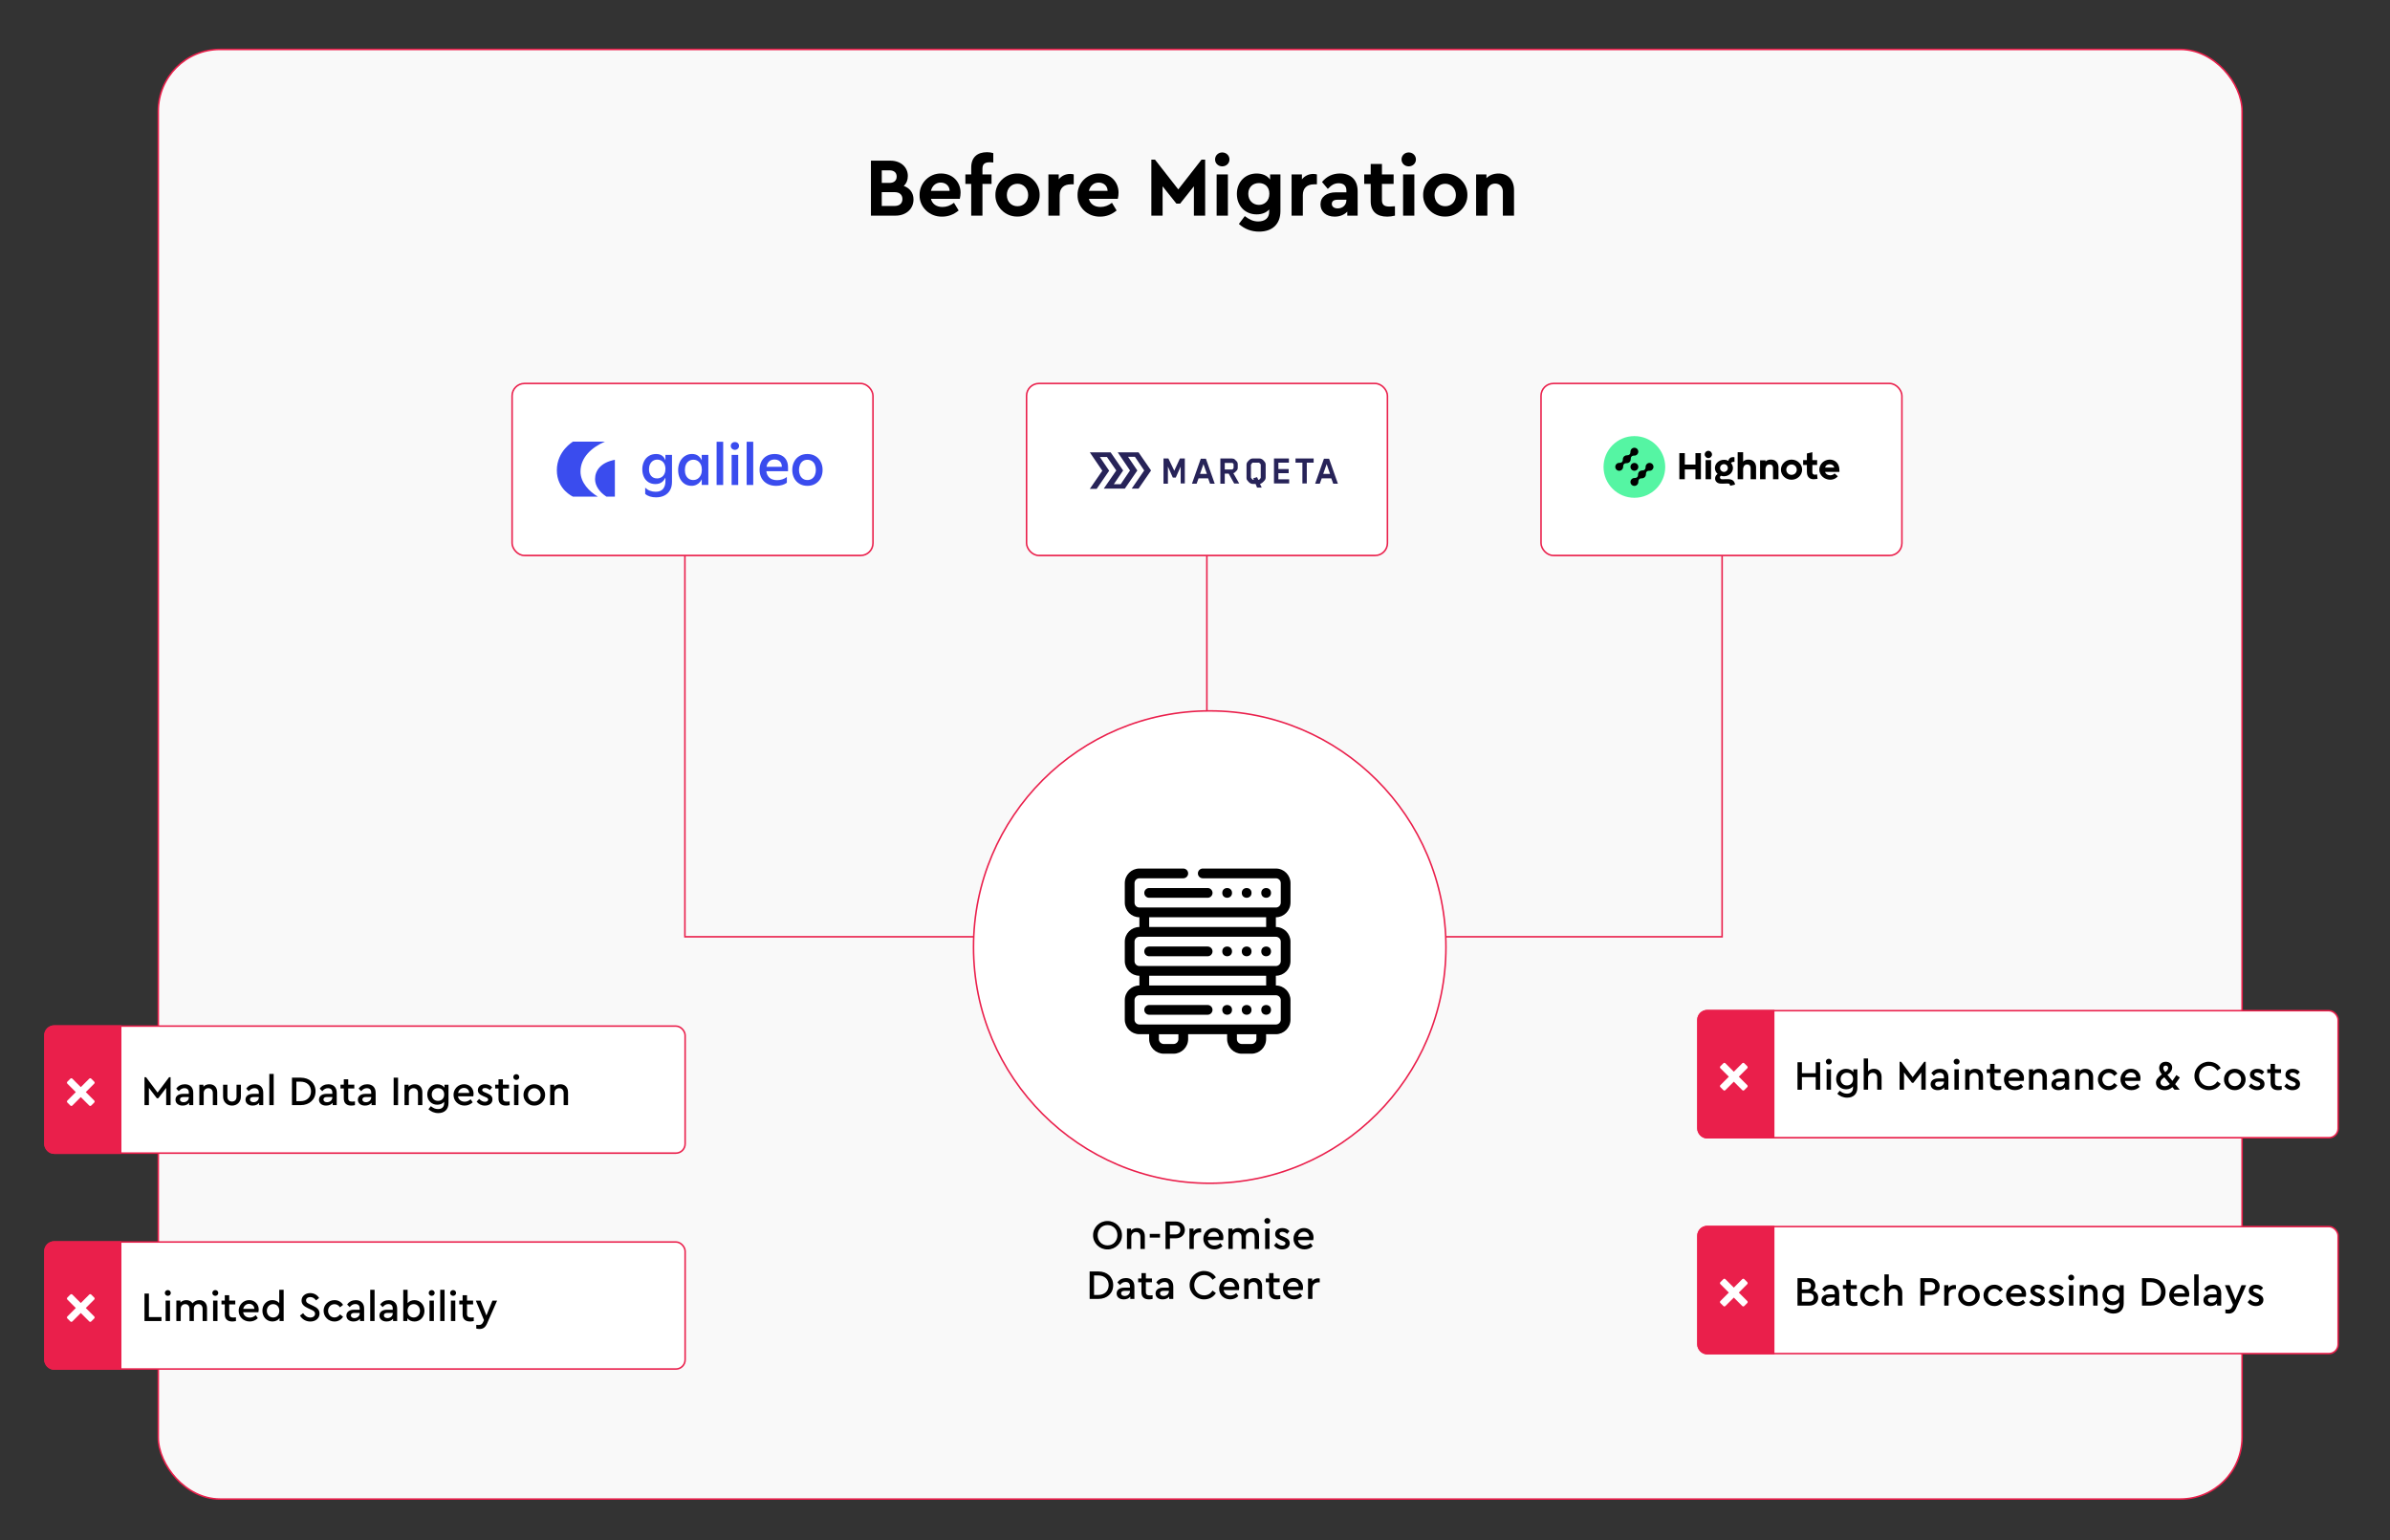 <?xml version="1.0" encoding="UTF-8"?>
<svg id="Layer_1" xmlns="http://www.w3.org/2000/svg" version="1.1" viewBox="0 0 1549.7 998.81">
  <rect x="0" y="0" width="1549.7" height="998.81" fill="#333333" stroke="none"/>
  <!-- Generator: Adobe Illustrator 29.3.0, SVG Export Plug-In . SVG Version: 2.1.0 Build 146)  -->
  <defs>
    <style>
      .st0 {
        fill: #f9f9f9;
      }

      .st0, .st1, .st2, .st3 {
        stroke: #ea1f4b;
        stroke-miterlimit: 10;
      }

      .st4 {
        fill: #55f5a3;
      }

      .st5, .st6 {
        fill-rule: evenodd;
      }

      .st5, .st1 {
        fill: #fff;
      }

      .st7 {
        fill: #272358;
      }

      .st6 {
        fill: #3a4cee;
      }

      .st2 {
        fill: none;
      }

      .st3 {
        fill: #ea1f4b;
      }
    </style>
  </defs>
  <rect class="st0" x="102.63" y="32.05" width="1351.16" height="940.03" rx="40" ry="40"/>
  <g>
    <path d="M718.11,791.79c5.05-.08,9.47,4.1,9.37,9.21.11,5.1-4.32,9.29-9.37,9.2-5.1.08-9.45-4.1-9.34-9.2-.08-5.1,4.27-9.29,9.34-9.21ZM718.13,794.41c-3.7,0-6.4,2.81-6.4,6.56s2.7,6.61,6.4,6.61,6.4-2.81,6.4-6.61-2.75-6.56-6.4-6.56Z"/>
    <path d="M742.3,809.9h-2.83v-7.91c0-1.84-1.16-3.08-2.89-3.08s-3.02,1.27-3.02,3.08v7.91h-2.83v-13.25h2.65v1.3c1-1.05,2.32-1.59,3.97-1.59,3.1,0,4.97,2.11,4.97,5.26v8.29h-.02Z"/>
    <path d="M745.52,800.13h6.64v2.4h-6.64v-2.4Z"/>
    <path d="M755.72,792.08h6.51c3.59,0,6.05,2.24,6.05,5.45s-2.46,5.48-6.05,5.48h-3.64v6.88h-2.86v-17.81h-.01ZM762.17,800.48c2.02,0,3.16-1.16,3.16-2.92s-1.13-2.94-3.16-2.94h-3.59v5.86h3.59Z"/>
    <path d="M778.83,799.16h-.86c-2.24,0-3.89,1.32-3.89,3.67v7.07h-2.83v-13.25h2.65v1.73c.94-1.19,2.35-1.86,3.86-1.86.41,0,.76.05,1.08.13v2.51h-.01Z"/>
    <path d="M783.15,804.2c.35,2.16,2.05,3.48,4.32,3.48,1.38,0,2.67-.51,3.86-1.57l1.35,1.94c-1.51,1.43-3.27,2.13-5.29,2.13-4.05,0-7.13-3-7.13-6.91-.08-3.8,3.1-7.02,6.86-6.94,3.51,0,6.13,2.62,6.13,6.07,0,.57-.08,1.16-.22,1.78h-9.88v.02ZM790.41,801.99c-.03-2.03-1.54-3.24-3.4-3.24s-3.37,1.27-3.81,3.24h7.21Z"/>
    <path d="M816.38,809.9h-2.86v-7.88c0-1.86-1.05-3.08-2.75-3.08s-2.92,1.24-2.92,2.94v8.02h-2.83v-7.88c0-1.84-1.08-3.08-2.78-3.08s-2.92,1.24-2.92,3.08v7.88h-2.83v-13.25h2.65v1.24c.95-.97,2.24-1.54,3.83-1.54,1.84,0,3.24.78,4.02,2.08.97-1.27,2.62-2.08,4.48-2.08,3.05,0,4.91,2.11,4.91,5.26v8.29Z"/>
    <path d="M821.76,789.82c1.05,0,1.92.84,1.92,1.89s-.86,1.86-1.92,1.86-1.94-.81-1.94-1.86.86-1.89,1.94-1.89ZM820.33,796.65h2.83v13.25h-2.83v-13.25Z"/>
    <path d="M827.65,805.85c1.16,1.21,2.32,1.89,3.73,1.89,1.21,0,2.13-.51,2.13-1.48,0-.78-.57-1.11-1.86-1.65l-1.35-.57c-2.35-.97-3.46-2-3.46-3.86,0-2.38,1.97-3.83,4.67-3.83,1.92,0,3.43.68,4.59,2.05l-1.54,1.75c-.84-.86-1.94-1.35-3.1-1.35s-1.81.43-1.81,1.27c0,.67.46,1.03,1.75,1.56l1.27.51c2.51,1.05,3.62,2.13,3.62,3.99,0,1.27-.46,2.27-1.4,3-.95.7-2.11,1.05-3.51,1.05-2.27,0-4.16-1.03-5.35-2.56l1.62-1.78h0Z"/>
    <path d="M841.61,804.2c.35,2.16,2.05,3.48,4.32,3.48,1.38,0,2.67-.51,3.86-1.57l1.35,1.94c-1.51,1.43-3.27,2.13-5.29,2.13-4.05,0-7.13-3-7.13-6.91-.08-3.8,3.1-7.02,6.86-6.94,3.51,0,6.13,2.62,6.13,6.07,0,.57-.08,1.16-.22,1.78h-9.88v.02ZM848.87,801.99c-.03-2.03-1.54-3.24-3.4-3.24s-3.37,1.27-3.81,3.24h7.21Z"/>
    <path d="M706.53,824.49h5.59c5.83,0,9.69,3.62,9.69,8.88s-3.89,8.93-9.69,8.93h-5.59v-17.81ZM712.09,839.74c4.13,0,6.78-2.64,6.78-6.37s-2.62-6.29-6.78-6.29h-2.7v12.66h2.7Z"/>
    <path d="M735.55,842.3h-2.65v-1.48c-.97,1.16-2.43,1.78-4.24,1.78-2.78,0-4.62-1.54-4.62-3.83s1.89-3.78,4.89-3.78h3.75v-.86c0-1.84-1.03-2.83-2.83-2.83-1.48,0-2.56.65-3.67,1.97l-1.65-1.67c1.32-1.92,3.29-2.84,5.59-2.84,3.27,0,5.43,1.97,5.43,5.54v8.02-.02ZM732.69,837.04h-3.4c-1.51,0-2.35.54-2.35,1.62s.94,1.75,2.32,1.75c1.92,0,3.43-1.32,3.43-3.13v-.24Z"/>
    <path d="M747.38,842.3c-.89.19-1.67.3-2.35.3-3.05,0-4.89-1.51-4.89-4.62v-6.48h-2.16v-2.46h2.16v-3.48h2.86v3.48h3.94v2.46h-3.94v6.24c0,1.7.89,2.29,2.62,2.29.4,0,.97-.05,1.75-.13v2.4h.01Z"/>
    <path d="M760.77,842.3h-2.65v-1.48c-.97,1.16-2.43,1.78-4.24,1.78-2.78,0-4.62-1.54-4.62-3.83s1.89-3.78,4.89-3.78h3.75v-.86c0-1.84-1.03-2.83-2.83-2.83-1.48,0-2.56.65-3.67,1.97l-1.65-1.67c1.32-1.92,3.29-2.84,5.59-2.84,3.27,0,5.43,1.97,5.43,5.54v8.02-.02ZM757.91,837.04h-3.4c-1.51,0-2.35.54-2.35,1.62s.94,1.75,2.32,1.75c1.92,0,3.43-1.32,3.43-3.13v-.24Z"/>
    <path d="M780.75,824.19c3.27,0,6.1,1.59,7.64,4.1l-2.16,1.59c-1.27-1.97-3.1-3.08-5.45-3.08-3.64,0-6.42,2.81-6.42,6.59s2.78,6.59,6.42,6.59c2.35,0,4.18-1.11,5.45-3.08l2.16,1.59c-1.51,2.51-4.32,4.1-7.64,4.1-5.07.08-9.47-4.1-9.37-9.2-.11-5.1,4.29-9.29,9.37-9.21h0Z"/>
    <path d="M793.41,836.6c.35,2.16,2.05,3.48,4.32,3.48,1.38,0,2.67-.51,3.86-1.57l1.35,1.94c-1.51,1.43-3.27,2.13-5.29,2.13-4.05,0-7.13-3-7.13-6.91-.08-3.8,3.1-7.02,6.86-6.94,3.51,0,6.13,2.62,6.13,6.07,0,.57-.08,1.16-.22,1.78h-9.88v.02ZM800.67,834.39c-.03-2.03-1.54-3.24-3.4-3.24s-3.37,1.27-3.81,3.24h7.21Z"/>
    <path d="M818.33,842.3h-2.83v-7.91c0-1.84-1.16-3.08-2.89-3.08s-3.02,1.27-3.02,3.08v7.91h-2.83v-13.25h2.65v1.3c1-1.05,2.32-1.59,3.97-1.59,3.1,0,4.97,2.11,4.97,5.26v8.29h-.02Z"/>
    <path d="M830.16,842.3c-.89.19-1.67.3-2.35.3-3.05,0-4.89-1.51-4.89-4.62v-6.48h-2.16v-2.46h2.16v-3.48h2.86v3.48h3.94v2.46h-3.94v6.24c0,1.7.89,2.29,2.62,2.29.41,0,.97-.05,1.75-.13v2.4h.01Z"/>
    <path d="M834.8,836.6c.35,2.16,2.05,3.48,4.32,3.48,1.38,0,2.67-.51,3.86-1.57l1.35,1.94c-1.51,1.43-3.27,2.13-5.29,2.13-4.05,0-7.13-3-7.13-6.91-.08-3.8,3.1-7.02,6.86-6.94,3.51,0,6.13,2.62,6.13,6.07,0,.57-.08,1.16-.22,1.78h-9.88v.02ZM842.06,834.39c-.03-2.03-1.54-3.24-3.4-3.24s-3.37,1.27-3.81,3.24h7.21Z"/>
    <path d="M855.73,831.56h-.86c-2.24,0-3.89,1.32-3.89,3.67v7.07h-2.83v-13.25h2.64v1.73c.95-1.19,2.35-1.86,3.86-1.86.41,0,.76.05,1.08.13v2.51Z"/>
  </g>
  <polyline class="st2" points="444.1 350.84 444.1 607.46 665.63 607.46"/>
  <polyline class="st2" points="1116.63 350.84 1116.63 607.46 895.1 607.46"/>
  <g>
    <rect class="st1" x="332.05" y="248.67" width="234" height="111.54" rx="8" ry="8"/>
    <g id="Galileo-Financial-Technologies">
      <path id="Shape" class="st6" d="M371.55,286.37h20.72c-8.69,3.77-15.87,10.27-15.87,19.46,0,7.13,5.75,12.93,11.27,16.23h-16.11s-10.5-4.56-10.5-17.11,10.5-18.58,10.5-18.58h-.01ZM398.69,322.06h-5.44c-4.42-2.81-7.41-6.98-7.41-11.38,0-5.62,3.76-10.8,12.85-12.52v23.9ZM431.46,298.43c-.49-1.17-1.11-2.08-1.86-2.71-1.03-.88-2.42-1.32-4.16-1.32s-3.35.42-4.72,1.26c-1.38.85-2.47,2.09-3.15,3.56-.74,1.6-1.12,3.34-1.09,5.1,0,1.87.35,3.53,1.04,4.98.63,1.39,1.66,2.56,2.95,3.39,1.28.8,2.79,1.21,4.54,1.21s3.24-.48,4.4-1.44c.82-.68,1.5-1.59,2.06-2.76v2.33c0,2.13-.52,3.8-1.55,5.02s-2.63,1.83-4.79,1.83c-1.28.01-2.56-.22-3.76-.68-1.13-.44-2.16-1.12-3.02-1.97v4.05c.89.77,1.94,1.34,3.08,1.68,1.28.38,2.6.56,3.93.55,2.09,0,3.91-.4,5.46-1.19,1.52-.76,2.78-1.96,3.61-3.43.86-1.49,1.29-3.29,1.29-5.39v-17.5h-4.27v3.45-.02ZM428.9,309.44c-.86.53-1.86.8-2.88.78-1.59,0-2.86-.54-3.8-1.61-.94-1.08-1.41-2.51-1.41-4.29,0-1.25.22-2.33.67-3.27.41-.89,1.06-1.65,1.88-2.2.84-.54,1.82-.82,2.82-.8.97-.01,1.92.24,2.74.74.82.51,1.47,1.24,1.88,2.12.46.99.69,2.08.67,3.17,0,1.22-.22,2.29-.67,3.21-.41.89-1.07,1.64-1.9,2.16h0ZM452.95,295.76c.83.66,1.52,1.57,2.07,2.75v-3.53h4.27v19.48h-4.27v-3.75c-.27.6-.61,1.16-1.02,1.68-.64.82-1.45,1.48-2.39,1.93-1.01.49-2.12.74-3.25.72-1.7,0-3.2-.44-4.5-1.3-1.3-.87-2.32-2.08-3.05-3.62-.73-1.54-1.1-3.3-1.1-5.27s.39-3.79,1.15-5.39c.77-1.59,1.84-2.84,3.23-3.74,1.37-.89,2.98-1.36,4.62-1.34,1.67,0,3.08.45,4.23,1.36v.02ZM449.46,311.28c1.15,0,2.14-.29,2.98-.86.86-.59,1.53-1.41,1.96-2.35.47-1,.7-2.15.7-3.45s-.22-2.39-.67-3.36c-.41-.93-1.07-1.73-1.92-2.3-.86-.56-1.87-.86-2.9-.84-1.03-.02-2.05.27-2.91.84-.86.57-1.54,1.38-1.94,2.33-.44.99-.66,2.16-.66,3.48s.22,2.48.66,3.45c.4.92,1.05,1.7,1.88,2.26.84.54,1.82.82,2.82.8h0ZM468.92,286.46h-4.27v28.01h4.27v-28.01ZM474.61,287.35c.52-.47,1.2-.72,1.9-.7.79,0,1.42.23,1.92.7.24.23.44.51.57.82s.19.64.18.98c0,.34-.06.68-.19.99s-.33.6-.58.83c-.51.47-1.19.74-1.89.74s-1.38-.26-1.89-.74c-.25-.23-.45-.52-.59-.83-.13-.32-.2-.66-.19-1-.01-.34.05-.67.18-.98s.33-.59.58-.81h0ZM478.66,294.98h-4.27v19.49h4.27v-19.49ZM484.14,286.46h4.27v28.01h-4.27v-28.01ZM506.89,295.41c-1.31-.67-2.83-1.01-4.58-1.01-2.03,0-3.79.43-5.26,1.3-1.46.85-2.63,2.11-3.37,3.62-.77,1.54-1.16,3.3-1.16,5.27,0,2.13.44,3.97,1.33,5.54.87,1.55,2.17,2.81,3.76,3.64,1.62.86,3.5,1.29,5.64,1.29,1.34,0,2.67-.18,3.95-.56,1.22-.38,2.23-.86,3.01-1.46v-3.73c-.86.66-1.82,1.17-2.86,1.5-1.1.37-2.25.56-3.4.56-2.22,0-3.94-.58-5.17-1.73-1.06-1-1.68-2.35-1.86-4.06h14.04v-2.57c0-1.79-.35-3.33-1.06-4.63-.68-1.27-1.73-2.3-3.02-2.96h0ZM497.53,300.95c.36-.88.97-1.64,1.76-2.18.78-.53,1.77-.8,2.97-.8.87-.02,1.72.17,2.5.56.7.37,1.28.95,1.64,1.65.38.71.58,1.55.59,2.53h-9.96c.09-.61.25-1.2.49-1.77h0ZM528.67,295.72c1.49.88,2.69,2.16,3.47,3.69.83,1.58,1.24,3.36,1.24,5.33s-.41,3.74-1.23,5.31c-.78,1.53-1.99,2.8-3.47,3.68-1.49.88-3.21,1.32-5.17,1.32s-3.65-.44-5.13-1.32c-1.48-.87-2.68-2.15-3.45-3.68-.81-1.57-1.21-3.34-1.21-5.31s.4-3.75,1.21-5.33c.76-1.53,1.95-2.81,3.42-3.69,1.48-.88,3.19-1.32,5.15-1.32s3.68.44,5.17,1.32ZM526.45,310.44c.85-.57,1.51-1.38,1.9-2.32.45-1.07.67-2.22.65-3.38.02-1.18-.2-2.35-.64-3.45-.39-.94-1.05-1.75-1.9-2.32-.88-.56-1.9-.84-2.93-.82-1.12,0-2.09.27-2.9.82-.84.58-1.49,1.38-1.88,2.31-.46,1.09-.69,2.26-.67,3.45-.02,1.16.21,2.32.67,3.39.4.93,1.05,1.73,1.88,2.32.81.56,1.77.84,2.9.84,1.04.02,2.06-.27,2.93-.84h-.01Z"/>
    </g>
  </g>
  <g>
    <rect class="st1" x="999.22" y="248.67" width="234" height="111.54" rx="8" ry="8"/>
    <g>
      <circle class="st4" cx="1059.75" cy="302.79" r="20"/>
      <path d="M1061.56,300.93c.99.99.99,2.6,0,3.6-.99.99-2.6.99-3.6,0-.99-.99-.99-2.6,0-3.6.99-.99,2.6-.99,3.6,0Z"/>
      <path d="M1069.53,305.28c.68.02,1.35-.24,1.86-.76.99-.99.99-2.6,0-3.6s-2.6-.99-3.6,0c-.52.52-.8,1.22-.76,1.89.03.62-.1,1.24-.57,1.7-.46.46-1.1.55-1.75.57-.61-.02-1.19.19-1.68.6-.06.05-.11.1-.16.15h0c-.13.13-.25.28-.35.43-.29.44-.43.95-.4,1.45.03.62-.1,1.24-.57,1.7-.46.46-1.1.55-1.75.57-.69-.03-1.33.24-1.85.76-.99.99-.99,2.6,0,3.6.99.99,2.6.99,3.6,0,.52-.52.78-1.22.75-1.89,0-.58.11-1.24.57-1.71.46-.46,1.05-.58,1.71-.57h.03c.53.02,1.06-.14,1.51-.46.12-.08.24-.18.35-.29h0c.26-.26.45-.56.58-.89.13-.32.18-.66.17-1,0-.58.11-1.24.57-1.71.46-.46,1.05-.58,1.71-.57h.03v.03Z"/>
      <path d="M1059.69,295.45c.68.02,1.35-.24,1.86-.76.99-.99.99-2.6,0-3.6-.99-.99-2.6-.99-3.6,0-.52.52-.8,1.22-.76,1.89.03.62-.1,1.24-.57,1.7-.46.46-1.1.55-1.75.57-.61-.02-1.19.19-1.68.6-.06.05-.11.1-.16.15h0c-.13.14-.25.29-.35.44-.29.44-.43.95-.4,1.45.03.62-.1,1.24-.57,1.7-.46.46-1.1.55-1.75.57-.69-.03-1.33.24-1.85.76-.99.99-.99,2.6,0,3.6.99.99,2.6.99,3.6,0,.52-.52.78-1.22.75-1.89,0-.58.11-1.24.57-1.71.46-.46,1.05-.58,1.71-.57h.03c.53.02,1.06-.14,1.51-.46.12-.08.24-.18.35-.29h0c.26-.26.45-.56.58-.89.13-.32.18-.66.17-1,0-.58.11-1.24.57-1.71.46-.46,1.05-.58,1.71-.57h.03v.02Z"/>
      <path d="M1099.35,301.26h-6.9v-7.43h-3.54v16.93h3.54v-6.35h6.9v6.35h3.54v-16.93h-3.54v7.43Z"/>
      <path d="M1107.71,292.33c-1.3,0-2.36,1.06-2.36,2.36s1.06,2.36,2.36,2.36,2.36-1.06,2.36-2.36-1.06-2.36-2.36-2.36Z"/>
      <path d="M1109.47,298.36h-3.54v12.4h3.54v-12.4Z"/>
      <path d="M1133.77,298.04c-.2,0-2.28-.15-3.51,1.26v-6.05h-3.54v17.52h3.54v-6.67c0-.76.47-2.9,2.57-2.9,2.28,0,2.28,1.9,2.28,2.66v6.9h3.54v-7.98c0-.2-.2-4.74-4.88-4.74Z"/>
      <path d="M1148.3,298.04c-.21,0-2.28-.15-3.51,1.26v-.79h-3.54v12.25h3.54v-6.67c0-.76.47-2.9,2.57-2.9,2.28,0,2.28,1.9,2.28,2.66v6.9h3.54v-7.98c0-.2-.21-4.74-4.88-4.74h0Z"/>
      <path d="M1161.64,298.04c-3.8,0-6.87,2.92-6.87,6.52s3.07,6.52,6.87,6.52,6.87-2.92,6.87-6.52-3.07-6.52-6.87-6.52ZM1161.64,307.92c-1.87,0-3.39-1.43-3.39-3.36s1.52-3.36,3.39-3.36,3.39,1.43,3.39,3.36-1.52,3.36-3.39,3.36Z"/>
      <path d="M1177.14,307.79c-2.2.25-1.99-1.68-1.99-1.68v-4.59h3.1v-3.16h-3.1v-5.12l-3.54.82v4.3h-2.43v3.16h2.43v4.42c0,4.83,3.71,4.83,4.36,4.83,1.17,0,2.56-.3,2.56-.3l-.34-2.87c-.65.15-1.04.19-1.04.19h-.01Z"/>
      <path d="M1192.69,304.82c0-4.47-2.98-6.79-6.23-6.79-3.74,0-6.78,2.92-6.78,6.52s3.19,6.45,6.93,6.52c2.62.05,4.41-1.36,5.01-2.19.01-.02.03-.04.03-.04l-2.1-1.85c-1.2,1.4-2.99,1.21-2.99,1.21-1.19-.09-2.69-.61-3.16-2.19h9.3v-1.2h-.01ZM1183.45,303.21c.25-1.55,1.7-2.16,2.95-2.16s2.55.53,2.95,2.16h-5.91.01Z"/>
      <path d="M1121.3,310.75c-2.63-.15-3.8.15-5.12,0-.75-.08-1.42-1.25-.39-2.25.63.22,1.32.33,2.03.33,3.23,0,5.85-2.39,5.85-5.34,0-1.22-.51-2.34-1.26-3.22.49-.97,2.25-.78,2.25-.78v-2.92c-.42-.29-1.56-.13-2.05,0-.74.2-1.86,1.16-1.9,2.3-.08-.05-.17-.09-.26-.14-1.23-.61-2.35-.57-2.63-.57-3.23,0-5.85,2.39-5.85,5.34,0,1.5.68,2.85,1.76,3.82-.4.27-1.65,1.17-1.65,3s1.52,3.03,2.92,3.22c2.19.29,5.08-.2,5.97.06.76.23.91,1.25.91,1.4l3.07-.73c0-1.61-1.17-3.36-3.65-3.51h0ZM1117.83,300.97c1.39,0,2.52,1.13,2.52,2.52s-1.13,2.52-2.52,2.52-2.52-1.13-2.52-2.52,1.13-2.52,2.52-2.52Z"/>
    </g>
  </g>
  <line class="st2" x1="782.55" y1="350.84" x2="782.55" y2="479.15"/>
  <g>
    <rect class="st1" x="665.63" y="248.67" width="234" height="111.54" rx="8" ry="8"/>
    <path class="st7" d="M864.49,313.66l-1.27-3.49h-6.19l-1.27,3.49h-3.02l5.72-16.2h3.33l5.72,16.2h-3.02M860.2,300.96l-2.22,6.35h4.45l-2.22-6.35M847.34,300.01v13.5h-2.86v-13.5h-4.45v-2.7h11.75v2.7h-4.45M826.06,313.66v-16.35h9.69v2.7h-6.83v4.13h6.67v2.7h-6.67v3.97h6.99v2.7h-9.84M817.01,313.82l1.11,2.38h-3.02l-.95-2.38h-1.75c-.64,0-1.27-.16-1.75-.48-.64-.32-1.59-1.43-1.91-1.91-.48-.64-.48-1.11-.48-1.59v-8.57c0-.48.16-1.11.48-1.59s1.43-1.59,1.91-1.91,1.11-.48,1.75-.48h4.13c.64,0,1.27.16,1.75.48.64.32,1.59,1.43,1.91,1.91s.48.95.48,1.59v8.42c0,.48-.16,1.11-.48,1.59s-1.43,1.59-1.91,1.91c-.64.32-.79.48-1.27.64h0M811.13,309.7h0c.32.64.95,1.27,1.27,1.43h.64l-.48-.95,2.54-.79.79,1.75h.48c.32-.16.79-.79,1.11-1.27v-8.73c-.32-.48-.79-.95-1.11-1.11h-4.29c-.16.16-.64.79-.95,1.27v8.42M800.34,313.66l-3.65-6.51h-2.54v6.51h-2.86v-16.35h7.46c.64,0,1.43.16,1.91.64l1.43,1.43c.32.48.48,1.11.48,1.59v2.38c0,.64-.16,1.11-.48,1.59l-1.43,1.43c-.16.16-.64.32-.95.48l3.81,6.67h-3.18M799.86,301.12v-.16c-.16-.32-.64-.79-.79-.79h-4.92v4.29h4.76c.32,0,.79-.48.95-.95v-2.38M784.62,313.66l-1.27-3.49h-6.19l-1.27,3.49h-3.02l5.72-16.2h3.33l5.72,16.2h-3.02M780.33,300.96l-2.22,6.35h4.45l-2.22-6.35M765.56,313.66v-11.11l-3.18,7.15h-1.91l-3.18-7.15v11.11h-2.86v-16.35h3.18l3.81,7.94,3.65-7.94h3.18v16.2h-2.7M706.65,293.34h13.5l8.1,11.75-6.03,8.89h4.45l6.03-8.89-7.94-11.75h13.5l8.1,11.75-8.1,11.75h-4.45l8.1-11.75-6.03-8.89h-4.45l6.03,8.89-8.1,11.75h-13.66l8.1-11.75-6.03-8.73h-4.6l6.03,8.89-8.1,11.75h-4.45l8.1-11.75-8.1-11.91"/>
  </g>
  <circle class="st1" cx="784.4" cy="614.14" r="153.16"/>
  <g>
    <path d="M836.78,585.33v-12.64c0-5.22-4.27-9.48-9.48-9.48h-47.41c-1.74,0-3.16,1.42-3.16,3.16s1.42,3.16,3.16,3.16h47.41c1.74,0,3.16,1.42,3.16,3.16v12.64c0,1.74-1.42,3.16-3.16,3.16h-88.5c-1.74,0-3.16-1.42-3.16-3.16v-12.64c0-1.74,1.42-3.16,3.16-3.16h28.45c1.74,0,3.16-1.42,3.16-3.16s-1.42-3.16-3.16-3.16h-28.45c-5.22,0-9.48,4.27-9.48,9.48v12.64c0,5.21,4.27,9.48,9.48,9.48v6.32c-5.22,0-9.48,4.27-9.48,9.48v12.64c0,5.21,4.27,9.48,9.48,9.48v6.32c-5.22,0-9.48,4.27-9.48,9.48v12.64c0,5.21,4.27,9.48,9.48,9.48h6.32v3.16c0,5.21,4.27,9.48,9.48,9.48h6.32c5.22,0,9.48-4.27,9.48-9.48v-3.16h25.28v3.16c0,5.21,4.27,9.48,9.48,9.48h6.32c5.22,0,9.48-4.27,9.48-9.48v-3.16h6.32c5.22,0,9.48-4.27,9.48-9.48v-12.64c0-5.22-4.27-9.48-9.48-9.48v-6.32c5.22,0,9.48-4.27,9.48-9.48v-12.64c0-5.22-4.27-9.48-9.48-9.48v-6.32c5.22,0,9.48-4.27,9.48-9.48h.02ZM745.13,594.81h75.85v6.32h-75.85v-6.32ZM764.09,673.83c0,1.74-1.42,3.16-3.16,3.16h-6.32c-1.74,0-3.16-1.42-3.16-3.16v-3.16h12.64v3.16h0ZM814.66,673.83c0,1.74-1.42,3.16-3.16,3.16h-6.32c-1.74,0-3.16-1.42-3.16-3.16v-3.16h12.64v3.16h0ZM830.46,648.54v12.64c0,1.74-1.42,3.16-3.16,3.16h-88.5c-1.74,0-3.16-1.42-3.16-3.16v-12.64c0-1.74,1.42-3.16,3.16-3.16h88.5c1.74,0,3.16,1.42,3.16,3.16ZM745.13,639.06v-6.32h75.85v6.32h-75.85ZM830.46,610.62v12.64c0,1.74-1.42,3.16-3.16,3.16h-88.5c-1.74,0-3.16-1.42-3.16-3.16v-12.64c0-1.74,1.42-3.16,3.16-3.16h88.5c1.74,0,3.16,1.42,3.16,3.16Z"/>
    <circle cx="808.34" cy="579.01" r="3.16"/>
    <circle cx="795.7" cy="579.01" r="3.16"/>
    <circle cx="820.98" cy="579.01" r="3.16"/>
    <path d="M741.97,579.01c0,1.75,1.42,3.16,3.16,3.16h37.93c1.75,0,3.16-1.42,3.16-3.16s-1.42-3.16-3.16-3.16h-37.93c-1.75,0-3.16,1.42-3.16,3.16Z"/>
    <circle cx="808.34" cy="616.94" r="3.16"/>
    <circle cx="795.7" cy="616.94" r="3.16"/>
    <circle cx="820.98" cy="616.94" r="3.16"/>
    <path d="M783.05,613.78h-37.93c-1.75,0-3.16,1.42-3.16,3.16s1.42,3.16,3.16,3.16h37.93c1.75,0,3.16-1.42,3.16-3.16s-1.42-3.16-3.16-3.16Z"/>
    <circle cx="808.34" cy="654.86" r="3.16"/>
    <circle cx="795.7" cy="654.86" r="3.16"/>
    <circle cx="820.98" cy="654.86" r="3.16"/>
    <path d="M783.05,651.7h-37.93c-1.75,0-3.16,1.42-3.16,3.16s1.42,3.16,3.16,3.16h37.93c1.75,0,3.16-1.42,3.16-3.16s-1.42-3.16-3.16-3.16Z"/>
  </g>
  <g>
    <rect class="st1" x="1100.98" y="655.38" width="415.09" height="82.38" rx="6" ry="6"/>
    <path class="st3" d="M1150.07,737.76h-43.09c-3.3,0-6-2.7-6-6v-70.38c0-3.3,2.7-6,6-6h43.09v82.38Z"/>
    <g>
      <path d="M1165.52,688.82h2.86v7.1h8.96v-7.1h2.86v17.82h-2.86v-8.15h-8.96v8.15h-2.86v-17.82Z"/>
      <path d="M1185.83,686.55c1.05,0,1.92.84,1.92,1.89s-.86,1.86-1.92,1.86-1.94-.81-1.94-1.86.86-1.89,1.94-1.89ZM1184.4,693.38h2.83v13.25h-2.83v-13.25Z"/>
      <path d="M1204.34,693.38v11.88c0,4.18-2.62,6.53-6.64,6.53-2.62,0-4.78-1.03-6.37-2.51l1.57-1.97c1.48,1.19,2.83,1.89,4.64,1.89,2.4,0,3.97-1.3,3.97-3.78v-.94c-1,1.21-2.65,1.89-4.48,1.89-3.7,0-6.45-2.78-6.45-6.64s2.78-6.64,6.45-6.64c2.02,0,3.72.81,4.7,2.19v-1.89h2.62,0ZM1197.54,695.62c-1.16,0-2.11.38-2.89,1.13s-1.16,1.75-1.16,2.97.38,2.24,1.16,3.02c.78.76,1.73,1.13,2.89,1.13s2.02-.35,2.81-1.08c.78-.73,1.19-1.75,1.19-3.1,0-2.7-1.81-4.08-4-4.08h0Z"/>
      <path d="M1220.03,706.63h-2.83v-7.88c0-1.84-1.13-3.08-2.89-3.08s-3.02,1.27-3.02,3.08v7.88h-2.83v-20.24h2.83v8.31c.89-1.05,2.24-1.62,3.83-1.62,3.02,0,4.91,2.13,4.91,5.26v8.29Z"/>
      <path d="M1248.65,688.52v18.11h-2.86v-11.17l-5.1,6.69h-.97l-5.13-6.72v11.2h-2.86v-18.11h1l7.48,9.96,7.48-9.96h.97-.01Z"/>
      <path d="M1263.34,706.63h-2.65v-1.48c-.97,1.16-2.43,1.78-4.24,1.78-2.78,0-4.62-1.54-4.62-3.83s1.89-3.78,4.89-3.78h3.75v-.86c0-1.84-1.03-2.83-2.83-2.83-1.48,0-2.56.65-3.67,1.97l-1.65-1.67c1.32-1.92,3.29-2.83,5.59-2.83,3.27,0,5.43,1.97,5.43,5.53v8.02-.02ZM1260.48,701.37h-3.4c-1.51,0-2.35.54-2.35,1.62s.95,1.75,2.32,1.75c1.92,0,3.43-1.32,3.43-3.13v-.24Z"/>
      <path d="M1268.71,686.55c1.05,0,1.92.84,1.92,1.89s-.86,1.86-1.92,1.86-1.94-.81-1.94-1.86.86-1.89,1.94-1.89ZM1267.28,693.38h2.83v13.25h-2.83v-13.25Z"/>
      <path d="M1285.8,706.63h-2.83v-7.91c0-1.83-1.16-3.08-2.89-3.08s-3.02,1.27-3.02,3.08v7.91h-2.83v-13.25h2.64v1.3c1-1.05,2.32-1.59,3.97-1.59,3.1,0,4.97,2.11,4.97,5.26v8.29h-.01Z"/>
      <path d="M1297.63,706.63c-.89.19-1.67.3-2.35.3-3.05,0-4.89-1.51-4.89-4.62v-6.48h-2.16v-2.46h2.16v-3.48h2.86v3.48h3.94v2.46h-3.94v6.24c0,1.7.89,2.29,2.62,2.29.41,0,.97-.05,1.75-.13v2.4h.01Z"/>
      <path d="M1302.28,700.94c.35,2.16,2.05,3.48,4.32,3.48,1.38,0,2.67-.51,3.86-1.57l1.35,1.94c-1.51,1.43-3.27,2.13-5.29,2.13-4.05,0-7.13-3-7.13-6.91-.08-3.81,3.1-7.02,6.86-6.94,3.51,0,6.13,2.62,6.13,6.07,0,.57-.08,1.16-.22,1.78h-9.88v.02ZM1309.54,698.72c-.03-2.02-1.54-3.24-3.4-3.24s-3.37,1.27-3.81,3.24h7.21Z"/>
      <path d="M1327.19,706.63h-2.83v-7.91c0-1.83-1.16-3.08-2.89-3.08s-3.02,1.27-3.02,3.08v7.91h-2.83v-13.25h2.64v1.3c1-1.05,2.32-1.59,3.97-1.59,3.1,0,4.97,2.11,4.97,5.26v8.29h-.01Z"/>
      <path d="M1341.67,706.63h-2.65v-1.48c-.97,1.16-2.43,1.78-4.24,1.78-2.78,0-4.62-1.54-4.62-3.83s1.89-3.78,4.89-3.78h3.75v-.86c0-1.84-1.03-2.83-2.83-2.83-1.48,0-2.56.65-3.67,1.97l-1.65-1.67c1.32-1.92,3.29-2.83,5.59-2.83,3.27,0,5.43,1.97,5.43,5.53v8.02-.02ZM1338.8,701.37h-3.4c-1.51,0-2.35.54-2.35,1.62s.95,1.75,2.32,1.75c1.92,0,3.43-1.32,3.43-3.13v-.24Z"/>
      <path d="M1357.19,706.63h-2.83v-7.91c0-1.83-1.16-3.08-2.89-3.08s-3.02,1.27-3.02,3.08v7.91h-2.83v-13.25h2.64v1.3c1-1.05,2.32-1.59,3.97-1.59,3.1,0,4.97,2.11,4.97,5.26v8.29h-.01Z"/>
      <path d="M1367.32,693.08c2.46,0,4.43,1.16,5.59,3.08l-2,1.57c-.95-1.35-2.13-2.02-3.56-2.02-2.38,0-4.16,1.89-4.16,4.29s1.78,4.32,4.16,4.32c1.4,0,2.59-.67,3.56-2l2,1.54c-1.19,1.92-3.19,3.08-5.59,3.08-3.91,0-7.02-3.08-7.02-6.94-.08-3.81,3.21-6.96,7.02-6.91h0Z"/>
      <path d="M1377.82,700.94c.35,2.16,2.05,3.48,4.32,3.48,1.38,0,2.67-.51,3.86-1.57l1.35,1.94c-1.51,1.43-3.27,2.13-5.29,2.13-4.05,0-7.13-3-7.13-6.91-.08-3.81,3.1-7.02,6.86-6.94,3.51,0,6.13,2.62,6.13,6.07,0,.57-.08,1.16-.22,1.78h-9.88v.02ZM1385.08,698.72c-.03-2.02-1.54-3.24-3.4-3.24s-3.37,1.27-3.81,3.24h7.21Z"/>
      <path d="M1412.67,699.86c-1.03,1.54-1.78,2.59-2.27,3.19l2.97,3.59h-3.38l-1.38-1.67c-1.48,1.3-3.05,1.97-5.02,1.97-3.29,0-5.64-2-5.64-4.78,0-.95.27-1.84.84-2.65s1.57-1.75,2.97-2.83c-1.19-1.51-1.73-2.75-1.73-4.08,0-2.46,1.7-4.08,4.26-4.08s4.18,1.54,4.18,3.78c0,1.65-.92,3.1-3.05,4.75l3.21,3.86c.24-.32.78-1.13,1.67-2.46.19-.3.46-.73.86-1.3l2.27,1.57-.78,1.13h.02ZM1403.36,698.59c-1,.78-1.67,1.4-2,1.84-.32.43-.49.92-.49,1.46,0,1.43,1.16,2.48,2.86,2.48,1.11,0,2.16-.49,3.18-1.46l-3.56-4.32h.01ZM1403.96,695.24c1.38-1.08,1.89-1.78,1.89-2.73s-.59-1.51-1.57-1.51-1.59.57-1.59,1.62c0,.78.38,1.46,1.27,2.62h0Z"/>
      <path d="M1432.28,688.52c3.27,0,6.1,1.59,7.64,4.1l-2.16,1.59c-1.27-1.97-3.1-3.08-5.45-3.08-3.64,0-6.42,2.81-6.42,6.59s2.78,6.59,6.42,6.59c2.35,0,4.18-1.11,5.45-3.08l2.16,1.59c-1.51,2.51-4.32,4.1-7.64,4.1-5.08.08-9.47-4.1-9.37-9.2-.11-5.1,4.29-9.29,9.37-9.21h0Z"/>
      <path d="M1449.04,693.08c3.86-.08,7.13,3.16,7.04,6.91.08,3.75-3.19,7.02-7.04,6.94-3.81.08-7.07-3.19-6.99-6.94-.08-3.81,3.18-6.96,6.99-6.91ZM1449.07,695.67c-2.35,0-4.13,1.89-4.13,4.35s1.78,4.29,4.1,4.29,4.13-1.89,4.13-4.29-1.81-4.35-4.1-4.35Z"/>
      <path d="M1459.71,702.58c1.16,1.21,2.32,1.89,3.72,1.89,1.21,0,2.13-.51,2.13-1.48,0-.78-.57-1.11-1.86-1.65l-1.35-.57c-2.35-.97-3.46-2-3.46-3.86,0-2.38,1.97-3.83,4.67-3.83,1.92,0,3.43.67,4.59,2.05l-1.54,1.75c-.84-.86-1.94-1.35-3.1-1.35s-1.81.43-1.81,1.27c0,.67.46,1.03,1.75,1.57l1.27.51c2.51,1.05,3.62,2.13,3.62,4,0,1.27-.46,2.27-1.4,3-.94.7-2.11,1.05-3.51,1.05-2.27,0-4.16-1.03-5.34-2.56l1.62-1.78h0Z"/>
      <path d="M1479.5,706.63c-.89.19-1.67.3-2.35.3-3.05,0-4.89-1.51-4.89-4.62v-6.48h-2.16v-2.46h2.16v-3.48h2.86v3.48h3.94v2.46h-3.94v6.24c0,1.7.89,2.29,2.62,2.29.41,0,.97-.05,1.75-.13v2.4h.01Z"/>
      <path d="M1482.74,702.58c1.16,1.21,2.32,1.89,3.72,1.89,1.21,0,2.13-.51,2.13-1.48,0-.78-.57-1.11-1.86-1.65l-1.35-.57c-2.35-.97-3.46-2-3.46-3.86,0-2.38,1.97-3.83,4.67-3.83,1.92,0,3.43.67,4.59,2.05l-1.54,1.75c-.84-.86-1.94-1.35-3.1-1.35s-1.81.43-1.81,1.27c0,.67.46,1.03,1.75,1.57l1.27.51c2.51,1.05,3.62,2.13,3.62,4,0,1.27-.46,2.27-1.4,3-.94.7-2.11,1.05-3.51,1.05-2.27,0-4.16-1.03-5.34-2.56l1.62-1.78h0Z"/>
    </g>
    <path id="_x31_" class="st5" d="M1132.94,704.96l-1.94,1.94c-.36.36-.93.36-1.29,0l-5.48-5.48-5.48,5.48c-.36.36-.93.36-1.29,0l-1.94-1.94c-.36-.36-.36-.93,0-1.29l5.48-5.48-5.48-5.48c-.36-.36-.36-.93,0-1.29l1.94-1.94c.36-.36.93-.36,1.29,0l5.48,5.48,5.48-5.48c.36-.36.93-.36,1.29,0l1.94,1.94c.36.36.36.93,0,1.29l-5.48,5.48,5.48,5.48c.36.36.36.93,0,1.29Z"/>
  </g>
  <g>
    <rect class="st1" x="1100.98" y="795.38" width="415.09" height="82.38" rx="6" ry="6"/>
    <path class="st3" d="M1150.07,877.76h-43.09c-3.3,0-6-2.7-6-6v-70.38c0-3.3,2.7-6,6-6h43.09v82.38Z"/>
    <g>
      <path d="M1173.16,846.63h-7.64v-17.82h6.24c3.21,0,5.34,2,5.34,4.75,0,1.38-.51,2.51-1.48,3.35,2.08.67,3.32,2.35,3.32,4.54,0,3-2.29,5.18-5.78,5.18h0ZM1168.33,831.33v4.8h3.16c1.75,0,2.75-.95,2.75-2.43s-1-2.38-2.75-2.38h-3.16ZM1172.92,838.59h-4.59v5.53h4.59c1.97,0,3.13-1.05,3.13-2.75s-1.16-2.78-3.13-2.78Z"/>
      <path d="M1192.55,846.63h-2.65v-1.48c-.97,1.16-2.43,1.78-4.24,1.78-2.78,0-4.62-1.54-4.62-3.83s1.89-3.78,4.89-3.78h3.75v-.86c0-1.84-1.03-2.83-2.83-2.83-1.48,0-2.56.65-3.67,1.97l-1.65-1.67c1.32-1.92,3.29-2.83,5.59-2.83,3.27,0,5.43,1.97,5.43,5.53v8.02-.02ZM1189.68,841.37h-3.4c-1.51,0-2.35.54-2.35,1.62s.95,1.75,2.32,1.75c1.92,0,3.43-1.32,3.43-3.13v-.24Z"/>
      <path d="M1204.37,846.63c-.89.19-1.67.3-2.35.3-3.05,0-4.89-1.51-4.89-4.62v-6.48h-2.16v-2.46h2.16v-3.48h2.86v3.48h3.94v2.46h-3.94v6.24c0,1.7.89,2.29,2.62,2.29.41,0,.97-.05,1.75-.13v2.4h.01Z"/>
      <path d="M1213.15,833.08c2.46,0,4.43,1.16,5.59,3.08l-2,1.57c-.95-1.35-2.13-2.02-3.56-2.02-2.38,0-4.16,1.89-4.16,4.29s1.78,4.32,4.16,4.32c1.4,0,2.59-.67,3.56-2l2,1.54c-1.19,1.92-3.19,3.08-5.59,3.08-3.91,0-7.02-3.08-7.02-6.94-.08-3.81,3.21-6.96,7.02-6.91h0Z"/>
      <path d="M1233.45,846.63h-2.83v-7.88c0-1.84-1.13-3.08-2.89-3.08s-3.02,1.27-3.02,3.08v7.88h-2.83v-20.24h2.83v8.31c.89-1.05,2.24-1.62,3.83-1.62,3.02,0,4.91,2.13,4.91,5.26v8.29Z"/>
      <path d="M1245.14,828.82h6.51c3.59,0,6.05,2.24,6.05,5.45s-2.46,5.48-6.05,5.48h-3.64v6.88h-2.86v-17.82h-.01ZM1251.59,837.21c2.02,0,3.16-1.16,3.16-2.92s-1.13-2.94-3.16-2.94h-3.59v5.86h3.59Z"/>
      <path d="M1268.25,835.89h-.86c-2.24,0-3.89,1.32-3.89,3.67v7.07h-2.83v-13.25h2.64v1.73c.95-1.19,2.35-1.86,3.86-1.86.41,0,.76.05,1.08.13v2.51Z"/>
      <path d="M1276.68,833.08c3.86-.08,7.13,3.16,7.04,6.91.08,3.75-3.19,7.02-7.04,6.94-3.81.08-7.07-3.19-6.99-6.94-.08-3.81,3.18-6.96,6.99-6.91ZM1276.71,835.67c-2.35,0-4.13,1.89-4.13,4.35s1.78,4.29,4.1,4.29,4.13-1.89,4.13-4.29-1.81-4.35-4.1-4.35Z"/>
      <path d="M1293.15,833.08c2.46,0,4.43,1.16,5.59,3.08l-2,1.57c-.95-1.35-2.13-2.02-3.56-2.02-2.38,0-4.16,1.89-4.16,4.29s1.78,4.32,4.16,4.32c1.4,0,2.59-.67,3.56-2l2,1.54c-1.19,1.92-3.19,3.08-5.59,3.08-3.91,0-7.02-3.08-7.02-6.94-.08-3.81,3.21-6.96,7.02-6.91h0Z"/>
      <path d="M1303.65,840.94c.35,2.16,2.05,3.48,4.32,3.48,1.38,0,2.67-.51,3.86-1.57l1.35,1.94c-1.51,1.43-3.27,2.13-5.29,2.13-4.05,0-7.13-3-7.13-6.91-.08-3.81,3.1-7.02,6.86-6.94,3.51,0,6.13,2.62,6.13,6.07,0,.57-.08,1.16-.22,1.78h-9.88v.02ZM1310.91,838.72c-.03-2.02-1.54-3.24-3.4-3.24s-3.37,1.27-3.81,3.24h7.21Z"/>
      <path d="M1317.37,842.58c1.16,1.21,2.32,1.89,3.72,1.89,1.21,0,2.13-.51,2.13-1.48,0-.78-.57-1.11-1.86-1.65l-1.35-.57c-2.35-.97-3.46-2-3.46-3.86,0-2.38,1.97-3.83,4.67-3.83,1.92,0,3.43.67,4.59,2.05l-1.54,1.75c-.84-.86-1.94-1.35-3.1-1.35s-1.81.43-1.81,1.27c0,.67.46,1.03,1.75,1.57l1.27.51c2.51,1.05,3.62,2.13,3.62,4,0,1.27-.46,2.27-1.4,3-.94.7-2.11,1.05-3.51,1.05-2.27,0-4.16-1.03-5.34-2.56l1.62-1.78h0Z"/>
      <path d="M1329.65,842.58c1.16,1.21,2.32,1.89,3.72,1.89,1.21,0,2.13-.51,2.13-1.48,0-.78-.57-1.11-1.86-1.65l-1.35-.57c-2.35-.97-3.46-2-3.46-3.86,0-2.38,1.97-3.83,4.67-3.83,1.92,0,3.43.67,4.59,2.05l-1.54,1.75c-.84-.86-1.94-1.35-3.1-1.35s-1.81.43-1.81,1.27c0,.67.46,1.03,1.75,1.57l1.27.51c2.51,1.05,3.62,2.13,3.62,4,0,1.27-.46,2.27-1.4,3-.94.7-2.11,1.05-3.51,1.05-2.27,0-4.16-1.03-5.34-2.56l1.62-1.78h0Z"/>
      <path d="M1342.99,826.55c1.05,0,1.92.84,1.92,1.89s-.86,1.86-1.92,1.86-1.94-.81-1.94-1.86.86-1.89,1.94-1.89ZM1341.56,833.38h2.83v13.25h-2.83v-13.25Z"/>
      <path d="M1360.08,846.63h-2.83v-7.91c0-1.83-1.16-3.08-2.89-3.08s-3.02,1.27-3.02,3.08v7.91h-2.83v-13.25h2.64v1.3c1-1.05,2.32-1.59,3.97-1.59,3.1,0,4.97,2.11,4.97,5.26v8.29h-.01Z"/>
      <path d="M1377.03,833.38v11.88c0,4.18-2.62,6.53-6.64,6.53-2.62,0-4.78-1.03-6.37-2.51l1.57-1.97c1.48,1.19,2.83,1.89,4.64,1.89,2.4,0,3.97-1.3,3.97-3.78v-.94c-1,1.21-2.65,1.89-4.48,1.89-3.7,0-6.45-2.78-6.45-6.64s2.78-6.64,6.45-6.64c2.02,0,3.72.81,4.7,2.19v-1.89h2.62,0ZM1370.23,835.62c-1.16,0-2.11.38-2.89,1.13s-1.16,1.75-1.16,2.97.38,2.24,1.16,3.02c.78.76,1.73,1.13,2.89,1.13s2.02-.35,2.81-1.08c.78-.73,1.19-1.75,1.19-3.1,0-2.7-1.81-4.08-4-4.08h0Z"/>
      <path d="M1388.89,828.82h5.59c5.83,0,9.69,3.62,9.69,8.88s-3.89,8.93-9.69,8.93h-5.59v-17.82h0ZM1394.45,844.07c4.13,0,6.78-2.65,6.78-6.37s-2.62-6.29-6.78-6.29h-2.7v12.66h2.7Z"/>
      <path d="M1409.44,840.94c.35,2.16,2.05,3.48,4.32,3.48,1.38,0,2.67-.51,3.86-1.57l1.35,1.94c-1.51,1.43-3.27,2.13-5.29,2.13-4.05,0-7.13-3-7.13-6.91-.08-3.81,3.1-7.02,6.86-6.94,3.51,0,6.13,2.62,6.13,6.07,0,.57-.08,1.16-.22,1.78h-9.88v.02ZM1416.7,838.72c-.03-2.02-1.54-3.24-3.4-3.24s-3.37,1.27-3.81,3.24h7.21Z"/>
      <path d="M1422.77,826.39h2.83v20.24h-2.83v-20.24Z"/>
      <path d="M1440.24,846.63h-2.65v-1.48c-.97,1.16-2.43,1.78-4.24,1.78-2.78,0-4.62-1.54-4.62-3.83s1.89-3.78,4.89-3.78h3.75v-.86c0-1.84-1.03-2.83-2.83-2.83-1.48,0-2.56.65-3.67,1.97l-1.65-1.67c1.32-1.92,3.29-2.83,5.59-2.83,3.27,0,5.43,1.97,5.43,5.53v8.02-.02ZM1437.38,841.37h-3.4c-1.51,0-2.35.54-2.35,1.62s.95,1.75,2.32,1.75c1.92,0,3.43-1.32,3.43-3.13v-.24Z"/>
      <path d="M1456.44,833.38l-6.45,14.77c-1.11,2.51-2.59,3.64-4.86,3.64-.73,0-1.46-.08-2.19-.27v-2.4c.84.08,1.35.11,1.57.11,1.32,0,2.24-.46,2.89-1.94l.54-1.24-5.29-12.66h3.05l3.81,9.64,3.91-9.64h3.02,0Z"/>
      <path d="M1458.98,842.58c1.16,1.21,2.32,1.89,3.72,1.89,1.21,0,2.13-.51,2.13-1.48,0-.78-.57-1.11-1.86-1.65l-1.35-.57c-2.35-.97-3.46-2-3.46-3.86,0-2.38,1.97-3.83,4.67-3.83,1.92,0,3.43.67,4.59,2.05l-1.54,1.75c-.84-.86-1.94-1.35-3.1-1.35s-1.81.43-1.81,1.27c0,.67.46,1.03,1.75,1.57l1.27.51c2.51,1.05,3.62,2.13,3.62,4,0,1.27-.46,2.27-1.4,3-.94.7-2.11,1.05-3.51,1.05-2.27,0-4.16-1.03-5.34-2.56l1.62-1.78h0Z"/>
    </g>
    <path id="_x31_1" class="st5" d="M1132.94,844.96l-1.94,1.94c-.36.36-.93.36-1.29,0l-5.48-5.48-5.48,5.48c-.36.36-.93.36-1.29,0l-1.94-1.94c-.36-.36-.36-.93,0-1.29l5.48-5.48-5.48-5.48c-.36-.36-.36-.93,0-1.29l1.94-1.94c.36-.36.93-.36,1.29,0l5.48,5.48,5.48-5.48c.36-.36.93-.36,1.29,0l1.94,1.94c.36.36.36.93,0,1.29l-5.48,5.48,5.48,5.48c.36.36.36.93,0,1.29Z"/>
  </g>
  <g>
    <rect class="st1" x="29.15" y="665.38" width="415.09" height="82.38" rx="6" ry="6"/>
    <path class="st3" d="M78.23,747.76h-43.09c-3.3,0-6-2.7-6-6v-70.38c0-3.3,2.7-6,6-6h43.09v82.38Z"/>
    <g>
      <path d="M110.61,698.52v18.11h-2.86v-11.17l-5.1,6.69h-.97l-5.13-6.72v11.2h-2.86v-18.11h1l7.48,9.96,7.48-9.96h.97-.01Z"/>
      <path d="M125.3,716.63h-2.65v-1.48c-.97,1.16-2.43,1.78-4.24,1.78-2.78,0-4.62-1.54-4.62-3.83s1.89-3.78,4.89-3.78h3.75v-.86c0-1.84-1.03-2.83-2.83-2.83-1.48,0-2.56.65-3.67,1.97l-1.65-1.67c1.32-1.92,3.29-2.83,5.59-2.83,3.27,0,5.43,1.97,5.43,5.53v8.02-.02ZM122.44,711.37h-3.4c-1.51,0-2.35.54-2.35,1.62s.95,1.75,2.32,1.75c1.92,0,3.43-1.32,3.43-3.13v-.24Z"/>
      <path d="M140.83,716.63h-2.83v-7.91c0-1.83-1.16-3.08-2.89-3.08s-3.02,1.27-3.02,3.08v7.91h-2.83v-13.25h2.64v1.3c1-1.05,2.32-1.59,3.97-1.59,3.1,0,4.97,2.11,4.97,5.26v8.29h0Z"/>
      <path d="M144.64,703.38h2.81v7.91c0,1.84,1.27,3.02,3,3.02s2.92-1.19,2.92-3.02v-7.91h2.83v7.69c0,3.56-2.51,5.86-5.75,5.86s-5.8-2.29-5.8-5.86v-7.69h0Z"/>
      <path d="M170.69,716.63h-2.65v-1.48c-.97,1.16-2.43,1.78-4.24,1.78-2.78,0-4.62-1.54-4.62-3.83s1.89-3.78,4.89-3.78h3.75v-.86c0-1.84-1.03-2.83-2.83-2.83-1.48,0-2.56.65-3.67,1.97l-1.65-1.67c1.32-1.92,3.29-2.83,5.59-2.83,3.27,0,5.43,1.97,5.43,5.53v8.02-.02ZM167.83,711.37h-3.4c-1.51,0-2.35.54-2.35,1.62s.95,1.75,2.32,1.75c1.92,0,3.43-1.32,3.43-3.13v-.24Z"/>
      <path d="M174.63,696.39h2.83v20.24h-2.83v-20.24Z"/>
      <path d="M189.32,698.82h5.59c5.83,0,9.69,3.62,9.69,8.88s-3.89,8.93-9.69,8.93h-5.59v-17.82h0ZM194.88,714.07c4.13,0,6.78-2.65,6.78-6.37s-2.62-6.29-6.78-6.29h-2.7v12.66h2.7Z"/>
      <path d="M218.34,716.63h-2.65v-1.48c-.97,1.16-2.43,1.78-4.24,1.78-2.78,0-4.62-1.54-4.62-3.83s1.89-3.78,4.89-3.78h3.75v-.86c0-1.84-1.03-2.83-2.83-2.83-1.48,0-2.56.65-3.67,1.97l-1.65-1.67c1.32-1.92,3.29-2.83,5.59-2.83,3.27,0,5.43,1.97,5.43,5.53v8.02-.02ZM215.48,711.37h-3.4c-1.51,0-2.35.54-2.35,1.62s.95,1.75,2.32,1.75c1.92,0,3.43-1.32,3.43-3.13v-.24Z"/>
      <path d="M230.17,716.63c-.89.19-1.67.3-2.35.3-3.05,0-4.89-1.51-4.89-4.62v-6.48h-2.16v-2.46h2.16v-3.48h2.86v3.48h3.94v2.46h-3.94v6.24c0,1.7.89,2.29,2.62,2.29.41,0,.97-.05,1.75-.13v2.4h.01Z"/>
      <path d="M243.56,716.63h-2.65v-1.48c-.97,1.16-2.43,1.78-4.24,1.78-2.78,0-4.62-1.54-4.62-3.83s1.89-3.78,4.89-3.78h3.75v-.86c0-1.84-1.03-2.83-2.83-2.83-1.48,0-2.56.65-3.67,1.97l-1.65-1.67c1.32-1.92,3.29-2.83,5.59-2.83,3.27,0,5.43,1.97,5.43,5.53v8.02-.02ZM240.7,711.37h-3.4c-1.51,0-2.35.54-2.35,1.62s.95,1.75,2.32,1.75c1.92,0,3.43-1.32,3.43-3.13v-.24Z"/>
      <path d="M255.25,698.82h2.86v17.82h-2.86v-17.82h0Z"/>
      <path d="M273.85,716.63h-2.83v-7.91c0-1.83-1.16-3.08-2.89-3.08s-3.02,1.27-3.02,3.08v7.91h-2.83v-13.25h2.64v1.3c1-1.05,2.32-1.59,3.97-1.59,3.1,0,4.97,2.11,4.97,5.26v8.29h-.01Z"/>
      <path d="M290.81,703.38v11.88c0,4.18-2.62,6.53-6.64,6.53-2.62,0-4.78-1.03-6.37-2.51l1.57-1.97c1.48,1.19,2.83,1.89,4.64,1.89,2.4,0,3.97-1.3,3.97-3.78v-.94c-1,1.21-2.65,1.89-4.48,1.89-3.7,0-6.45-2.78-6.45-6.64s2.78-6.64,6.45-6.64c2.02,0,3.72.81,4.7,2.19v-1.89h2.62-.01ZM284.01,705.62c-1.16,0-2.11.38-2.89,1.13-.78.75-1.16,1.75-1.16,2.97s.38,2.24,1.16,3.02c.78.76,1.73,1.13,2.89,1.13s2.02-.35,2.81-1.08c.78-.73,1.19-1.75,1.19-3.1,0-2.7-1.81-4.08-4-4.08h0Z"/>
      <path d="M296.97,710.94c.35,2.16,2.05,3.48,4.32,3.48,1.38,0,2.67-.51,3.86-1.57l1.35,1.94c-1.51,1.43-3.27,2.13-5.29,2.13-4.05,0-7.13-3-7.13-6.91-.08-3.81,3.1-7.02,6.86-6.94,3.51,0,6.13,2.62,6.13,6.07,0,.57-.08,1.16-.22,1.78h-9.88v.02ZM304.23,708.72c-.03-2.02-1.54-3.24-3.4-3.24s-3.37,1.27-3.81,3.24h7.21Z"/>
      <path d="M310.68,712.58c1.16,1.21,2.32,1.89,3.72,1.89,1.21,0,2.13-.51,2.13-1.48,0-.78-.57-1.11-1.86-1.65l-1.35-.57c-2.35-.97-3.46-2-3.46-3.86,0-2.38,1.97-3.83,4.67-3.83,1.92,0,3.43.67,4.59,2.05l-1.54,1.75c-.84-.86-1.94-1.35-3.1-1.35s-1.81.43-1.81,1.27c0,.67.46,1.03,1.75,1.57l1.27.51c2.51,1.05,3.62,2.13,3.62,4,0,1.27-.46,2.27-1.4,3-.94.7-2.11,1.05-3.51,1.05-2.27,0-4.16-1.03-5.34-2.56l1.62-1.78h0Z"/>
      <path d="M330.47,716.63c-.89.19-1.67.3-2.35.3-3.05,0-4.89-1.51-4.89-4.62v-6.48h-2.16v-2.46h2.16v-3.48h2.86v3.48h3.94v2.46h-3.94v6.24c0,1.7.89,2.29,2.62,2.29.41,0,.97-.05,1.75-.13v2.4h.01Z"/>
      <path d="M334.77,696.55c1.05,0,1.92.84,1.92,1.89s-.86,1.86-1.92,1.86-1.94-.81-1.94-1.86.86-1.89,1.94-1.89ZM333.34,703.38h2.83v13.25h-2.83v-13.25Z"/>
      <path d="M346.43,703.08c3.86-.08,7.13,3.16,7.04,6.91.08,3.75-3.19,7.02-7.04,6.94-3.81.08-7.07-3.19-6.99-6.94-.08-3.81,3.18-6.96,6.99-6.91ZM346.46,705.67c-2.35,0-4.13,1.89-4.13,4.35s1.78,4.29,4.1,4.29,4.13-1.89,4.13-4.29-1.81-4.35-4.1-4.35Z"/>
      <path d="M368.3,716.63h-2.83v-7.91c0-1.83-1.16-3.08-2.89-3.08s-3.02,1.27-3.02,3.08v7.91h-2.83v-13.25h2.64v1.3c1-1.05,2.32-1.59,3.97-1.59,3.1,0,4.97,2.11,4.97,5.26v8.29h-.01Z"/>
    </g>
    <path id="_x31_2" class="st5" d="M61.1,714.96l-1.94,1.94c-.36.36-.93.36-1.29,0l-5.48-5.48-5.48,5.48c-.36.36-.93.36-1.29,0l-1.94-1.94c-.36-.36-.36-.93,0-1.29l5.48-5.48-5.48-5.48c-.36-.36-.36-.93,0-1.29l1.94-1.94c.36-.36.93-.36,1.29,0l5.48,5.48,5.48-5.48c.36-.36.93-.36,1.29,0l1.94,1.94c.36.36.36.93,0,1.29l-5.48,5.48,5.48,5.48c.36.36.36.93,0,1.29Z"/>
  </g>
  <g>
    <rect class="st1" x="29.15" y="805.38" width="415.09" height="82.38" rx="6" ry="6"/>
    <path class="st3" d="M78.23,887.76h-43.09c-3.3,0-6-2.7-6-6v-70.38c0-3.3,2.7-6,6-6h43.09v82.38Z"/>
    <g>
      <path d="M93.69,838.82h2.86v15.25h8.15v2.56h-11.01v-17.82h0Z"/>
      <path d="M108.83,836.55c1.05,0,1.92.84,1.92,1.89s-.86,1.86-1.92,1.86-1.94-.81-1.94-1.86.86-1.89,1.94-1.89ZM107.4,843.38h2.83v13.25h-2.83v-13.25Z"/>
      <path d="M134.24,856.63h-2.86v-7.88c0-1.86-1.05-3.08-2.75-3.08s-2.92,1.24-2.92,2.94v8.02h-2.83v-7.88c0-1.84-1.08-3.08-2.78-3.08s-2.92,1.24-2.92,3.08v7.88h-2.83v-13.25h2.64v1.24c.95-.97,2.24-1.54,3.83-1.54,1.84,0,3.24.78,4.02,2.08.97-1.27,2.62-2.08,4.48-2.08,3.05,0,4.91,2.11,4.91,5.26v8.29h0Z"/>
      <path d="M139.61,836.55c1.05,0,1.92.84,1.92,1.89s-.86,1.86-1.92,1.86-1.94-.81-1.94-1.86.86-1.89,1.94-1.89ZM138.18,843.38h2.83v13.25h-2.83v-13.25Z"/>
      <path d="M153,856.63c-.89.19-1.67.3-2.35.3-3.05,0-4.89-1.51-4.89-4.62v-6.48h-2.16v-2.46h2.16v-3.48h2.86v3.48h3.94v2.46h-3.94v6.24c0,1.7.89,2.29,2.62,2.29.41,0,.97-.05,1.75-.13v2.4h.01Z"/>
      <path d="M157.65,850.94c.35,2.16,2.05,3.48,4.32,3.48,1.38,0,2.67-.51,3.86-1.57l1.35,1.94c-1.51,1.43-3.27,2.13-5.29,2.13-4.05,0-7.13-3-7.13-6.91-.08-3.81,3.1-7.02,6.86-6.94,3.51,0,6.13,2.62,6.13,6.07,0,.57-.08,1.16-.22,1.78h-9.88v.02ZM164.91,848.72c-.03-2.02-1.54-3.24-3.4-3.24s-3.37,1.27-3.81,3.24h7.21,0Z"/>
      <path d="M183.92,836.39v20.24h-2.65v-1.89c-.97,1.38-2.67,2.19-4.64,2.19-3.73,0-6.48-3-6.48-6.91-.08-3.86,2.81-7.02,6.48-6.94,1.83,0,3.43.7,4.43,1.92v-8.61h2.86ZM177.11,845.67c-2.27,0-4.08,1.78-4.08,4.32s1.73,4.35,4.08,4.35c2.08,0,4-1.43,4-4.32s-1.94-4.35-4-4.35Z"/>
      <path d="M196.53,851.53c1.19,1.73,2.62,2.83,4.67,2.83,1.83,0,3.08-.97,3.08-2.48,0-1.27-.76-1.81-2.62-2.67l-1.97-.92c-2.59-1.19-4.16-2.56-4.16-4.94,0-2.92,2.54-4.83,5.62-4.83,2.51,0,4.64,1.27,5.75,3.19l-2,1.54c-.95-1.4-2.24-2.16-3.75-2.16s-2.7.76-2.7,2.16c.11,1.4.73,1.65,2.48,2.54l2,.92c2.89,1.32,4.26,2.73,4.26,5.08,0,3.1-2.54,5.16-5.96,5.16-2.92,0-5.34-1.46-6.72-3.86l2.02-1.54v-.02Z"/>
      <path d="M216.86,843.08c2.46,0,4.43,1.16,5.59,3.08l-2,1.57c-.95-1.35-2.13-2.02-3.56-2.02-2.38,0-4.16,1.89-4.16,4.29s1.78,4.32,4.16,4.32c1.4,0,2.59-.67,3.56-2l2,1.54c-1.19,1.92-3.19,3.08-5.59,3.08-3.91,0-7.02-3.08-7.02-6.94-.08-3.81,3.21-6.96,7.02-6.91h0Z"/>
      <path d="M236.11,856.63h-2.65v-1.48c-.97,1.16-2.43,1.78-4.24,1.78-2.78,0-4.62-1.54-4.62-3.83s1.89-3.78,4.89-3.78h3.75v-.86c0-1.84-1.03-2.83-2.83-2.83-1.48,0-2.56.65-3.67,1.97l-1.65-1.67c1.32-1.92,3.29-2.83,5.59-2.83,3.27,0,5.43,1.97,5.43,5.53v8.02-.02ZM233.25,851.37h-3.4c-1.51,0-2.35.54-2.35,1.62s.95,1.75,2.32,1.75c1.92,0,3.43-1.32,3.43-3.13v-.24Z"/>
      <path d="M240.05,836.39h2.83v20.24h-2.83v-20.24Z"/>
      <path d="M257.52,856.63h-2.65v-1.48c-.97,1.16-2.43,1.78-4.24,1.78-2.78,0-4.62-1.54-4.62-3.83s1.89-3.78,4.89-3.78h3.75v-.86c0-1.84-1.03-2.83-2.83-2.83-1.48,0-2.56.65-3.67,1.97l-1.65-1.67c1.32-1.92,3.29-2.83,5.59-2.83,3.27,0,5.43,1.97,5.43,5.53v8.02-.02ZM254.66,851.37h-3.4c-1.51,0-2.35.54-2.35,1.62s.95,1.75,2.32,1.75c1.92,0,3.43-1.32,3.43-3.13v-.24Z"/>
      <path d="M268.75,856.93c-1.94,0-3.64-.76-4.64-2.13v1.84h-2.64v-20.24h2.83v8.61c1-1.21,2.59-1.92,4.43-1.92,3.75,0,6.5,3,6.5,6.94s-2.78,6.91-6.48,6.91h0ZM268.26,845.67c-2.08,0-4,1.43-4,4.35s1.92,4.32,4,4.32c2.29,0,4.05-1.81,4.05-4.35s-1.78-4.32-4.05-4.32Z"/>
      <path d="M279.93,836.55c1.05,0,1.92.84,1.92,1.89s-.86,1.86-1.92,1.86-1.94-.81-1.94-1.86.86-1.89,1.94-1.89ZM278.5,843.38h2.83v13.25h-2.83v-13.25Z"/>
      <path d="M285.44,836.39h2.83v20.24h-2.83v-20.24Z"/>
      <path d="M293.81,836.55c1.05,0,1.92.84,1.92,1.89s-.86,1.86-1.92,1.86-1.94-.81-1.94-1.86.86-1.89,1.94-1.89ZM292.38,843.38h2.83v13.25h-2.83v-13.25Z"/>
      <path d="M307.2,856.63c-.89.19-1.67.3-2.35.3-3.05,0-4.89-1.51-4.89-4.62v-6.48h-2.16v-2.46h2.16v-3.48h2.86v3.48h3.94v2.46h-3.94v6.24c0,1.7.89,2.29,2.62,2.29.41,0,.97-.05,1.75-.13v2.4h.01Z"/>
      <path d="M322.32,843.38l-6.45,14.77c-1.11,2.51-2.59,3.64-4.86,3.64-.73,0-1.46-.08-2.19-.27v-2.4c.84.08,1.35.11,1.57.11,1.32,0,2.24-.46,2.89-1.94l.54-1.24-5.29-12.66h3.05l3.81,9.64,3.91-9.64h3.02Z"/>
    </g>
    <path id="_x31_3" class="st5" d="M61.1,854.96l-1.94,1.94c-.36.36-.93.36-1.29,0l-5.48-5.48-5.48,5.48c-.36.36-.93.36-1.29,0l-1.94-1.94c-.36-.36-.36-.93,0-1.29l5.48-5.48-5.48-5.48c-.36-.36-.36-.93,0-1.29l1.94-1.94c.36-.36.93-.36,1.29,0l5.48,5.48,5.48-5.48c.36-.36.93-.36,1.29,0l1.94,1.94c.36.36.36.93,0,1.29l-5.48,5.48,5.48,5.48c.36.36.36.93,0,1.29Z"/>
  </g>
  <g>
    <path d="M580.6,139.83h-15.88v-35.64h12.64c6.59,0,11.29,4.1,11.29,9.94,0,2.59-.86,4.75-2.65,6.43,3.94,1.46,6.32,4.48,6.32,8.8,0,6.16-4.86,10.48-11.72,10.48h0ZM571.75,110.46v8.15h5.02c2.97,0,4.64-1.57,4.64-4.1s-1.67-4.05-4.64-4.05h-5.02ZM580.06,124.6h-8.32v8.96h8.32c3.19,0,5.08-1.67,5.08-4.48s-1.89-4.48-5.08-4.48Z"/>
    <path d="M603.61,128.92c.86,3.4,3.62,5.29,7.51,5.29,2.65,0,5.13-.92,7.45-2.7l3.02,4.97c-3.19,2.65-6.75,4-10.69,4-8.26.16-14.8-6.26-14.63-13.99-.16-7.72,6.26-14.15,13.99-13.99,7.4,0,12.58,5.45,12.58,12.42,0,1.3-.16,2.65-.49,4h-18.74ZM615.76,123.79c-.05-3.29-2.59-5.4-5.78-5.4s-5.56,2.11-6.37,5.4h12.15Z"/>
    <path d="M637.03,113.1h5.89v6.16h-5.89v20.57h-7.29v-20.57h-3.78v-6.16h3.78v-4.37c0-6.7,3.89-10.04,10.31-10.04,1.4,0,2.75.22,4,.59v6.1c-.81-.11-1.51-.16-2.16-.16-3.29,0-4.86,1.13-4.86,4.16v3.73h0Z"/>
    <path d="M659.76,112.51c7.83-.11,14.53,6.32,14.36,13.93.16,7.61-6.59,14.15-14.42,13.99-7.83.16-14.42-6.37-14.26-13.99-.16-7.61,6.48-14.09,14.31-13.93h.01ZM659.76,119.15c-4.05,0-6.91,3.08-6.91,7.34s2.86,7.24,6.91,7.24,6.91-3.08,6.91-7.24-2.97-7.34-6.91-7.34Z"/>
    <path d="M696.21,119.53h-1.94c-4.37,0-7.18,2.38-7.18,6.97v13.34h-7.29v-26.73h6.7v3.19c1.78-2.21,4.37-3.51,7.34-3.51.92,0,1.67.11,2.38.32v6.43h-.01Z"/>
    <path d="M706.04,128.92c.86,3.4,3.62,5.29,7.51,5.29,2.65,0,5.13-.92,7.45-2.7l3.02,4.97c-3.19,2.65-6.75,4-10.69,4-8.26.16-14.8-6.26-14.63-13.99-.16-7.72,6.26-14.15,13.99-13.99,7.4,0,12.58,5.45,12.58,12.42,0,1.3-.16,2.65-.49,4h-18.74ZM718.19,123.79c-.05-3.29-2.59-5.4-5.78-5.4s-5.56,2.11-6.37,5.4h12.15Z"/>
    <path d="M781.43,103.54v36.29h-7.29v-19.01l-8.96,11.23h-2.38l-8.96-11.23v19.01h-7.29v-36.29h2.38l15.07,19.28,15.07-19.28h2.38-.02Z"/>
    <path d="M792.5,98.85c2.59,0,4.7,1.94,4.7,4.54s-2.11,4.48-4.7,4.48-4.64-1.94-4.64-4.48,2.05-4.54,4.64-4.54ZM788.88,113.1h7.29v26.73h-7.29v-26.73Z"/>
    <path d="M830.24,113.1v23.76c0,8.69-5.45,13.34-13.82,13.34-5.02,0-9.4-1.67-13.12-4.97l3.83-5.08c2.97,2.21,5.45,3.46,8.69,3.46,4.32,0,7.13-2.16,7.13-6.32v-1.46c-1.94,2.11-4.75,3.19-8.15,3.19-7.4,0-12.8-5.45-12.8-13.28s5.51-13.23,12.8-13.23c3.83,0,6.86,1.4,8.75,3.94v-3.35h6.7-.01ZM816.31,118.72c-3.94,0-6.91,2.65-6.91,6.97s3.02,7.18,6.91,7.18c3.67,0,6.75-2.65,6.75-7.24s-3.02-6.91-6.75-6.91Z"/>
    <path d="M853.89,119.53h-1.94c-4.37,0-7.18,2.38-7.18,6.97v13.34h-7.29v-26.73h6.7v3.19c1.78-2.21,4.37-3.51,7.34-3.51.92,0,1.67.11,2.38.32v6.43h-.01Z"/>
    <path d="M880.3,139.83h-6.7v-2.59c-1.94,2-4.75,3.24-8.15,3.24-5.67,0-9.23-3.29-9.23-7.99s3.89-7.78,10.1-7.78h6.7v-1.19c0-2.97-1.73-4.7-4.97-4.7-2.75,0-4.7,1.13-7.07,3.67l-3.78-4.48c3.08-3.67,6.97-5.51,11.66-5.51,6.97,0,11.45,4.05,11.45,11.45v15.88h0ZM873.01,129.52h-5.72c-2.38,0-3.73.92-3.73,2.7s1.51,2.92,3.83,2.92c3.19,0,5.62-2.21,5.62-5.29v-.32h0Z"/>
    <path d="M904.49,139.83c-1.73.43-3.4.65-5.02.65-6.75,0-10.69-3.35-10.69-10.04v-11.18h-4.21v-6.16h4.21v-6.75h7.29v6.75h7.56v6.16h-7.56v10.53c0,3.02,1.51,4.16,4.97,4.16.43,0,1.57-.05,3.46-.22v6.1h0Z"/>
    <path d="M913.4,98.85c2.59,0,4.7,1.94,4.7,4.54s-2.11,4.48-4.7,4.48-4.64-1.94-4.64-4.48,2.05-4.54,4.64-4.54ZM909.78,113.1h7.29v26.73h-7.29v-26.73Z"/>
    <path d="M937.1,112.51c7.83-.11,14.53,6.32,14.36,13.93.16,7.61-6.59,14.15-14.42,13.99-7.83.16-14.42-6.37-14.26-13.99-.16-7.61,6.48-14.09,14.31-13.93h.01ZM937.1,119.15c-4.05,0-6.91,3.08-6.91,7.34s2.86,7.24,6.91,7.24,6.91-3.08,6.91-7.24-2.97-7.34-6.91-7.34Z"/>
    <path d="M981.71,139.83h-7.24v-15.61c0-3.08-2-5.18-4.97-5.18s-5.08,2.11-5.08,5.18v15.61h-7.29v-26.73h6.7v2.43c1.89-1.89,4.64-3.02,7.83-3.02,6.21,0,10.04,4.27,10.04,10.75v16.58h0Z"/>
  </g>
</svg>